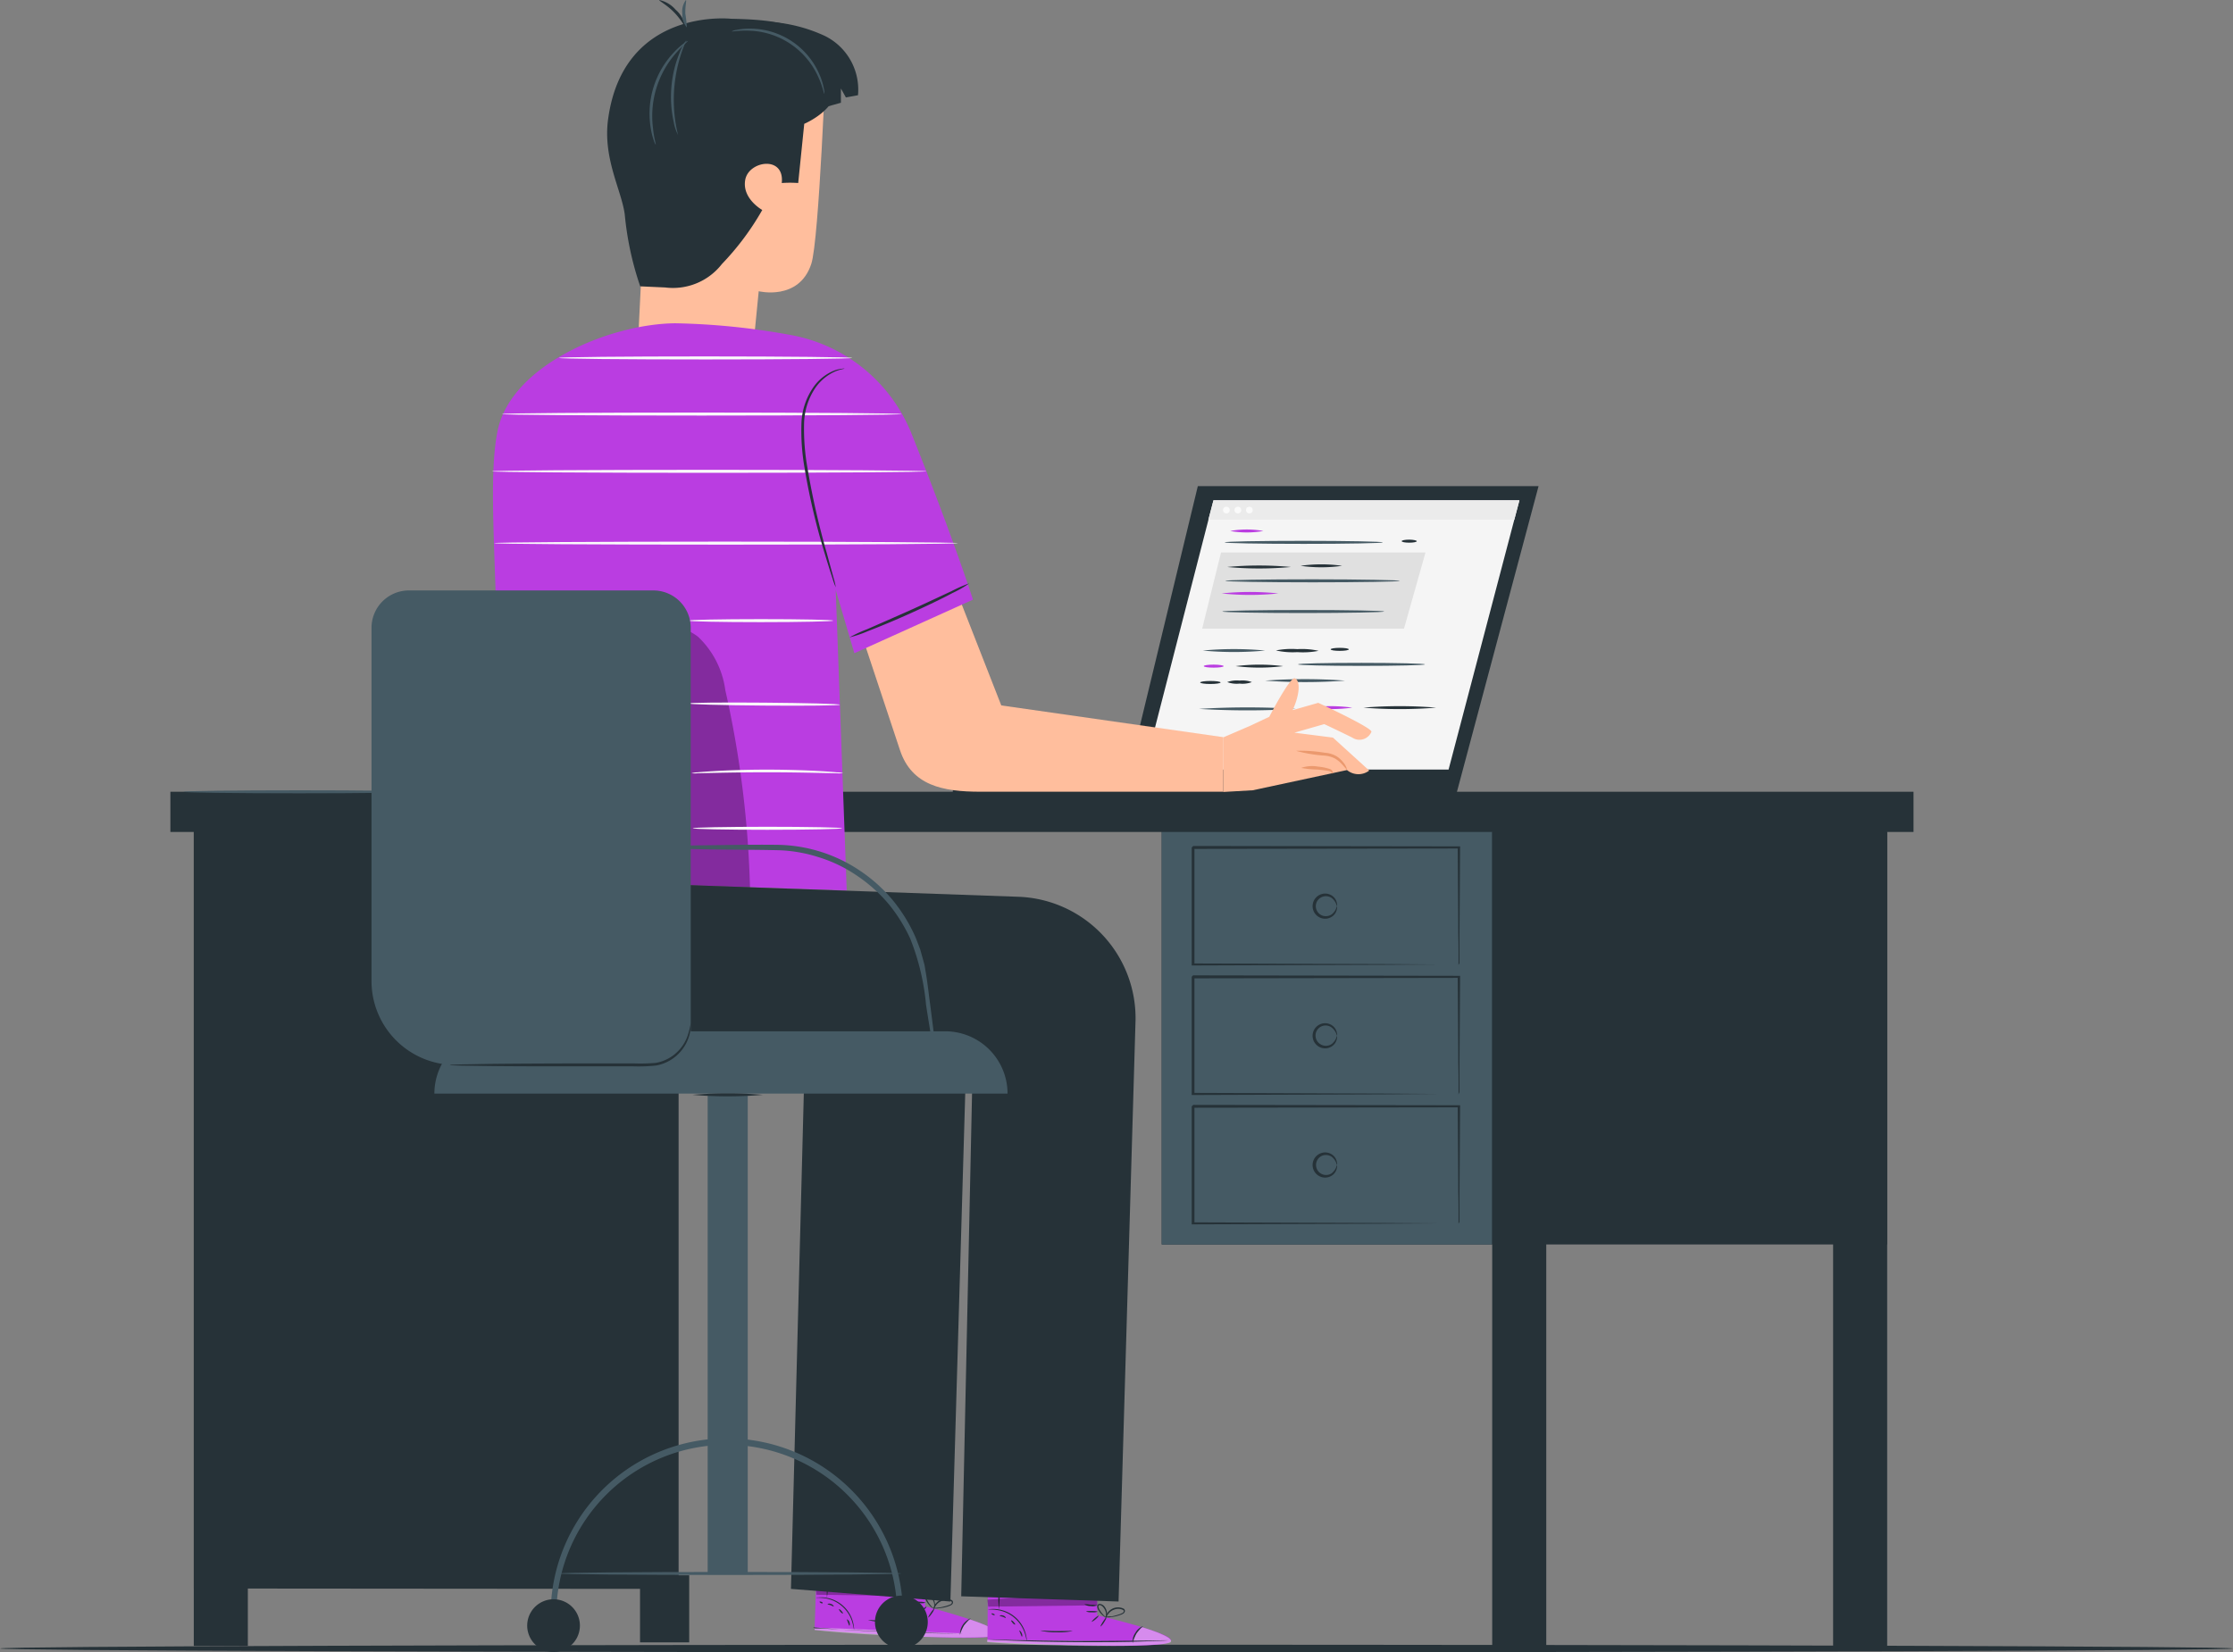 <svg xmlns="http://www.w3.org/2000/svg" width="147.714" height="109.321" viewBox="0 0 147.714 109.321"><rect x="0" y="0" width="147.714" height="109.321" fill="#808080" stroke="none"/><defs><style>.a{fill:#263238;}.b{fill:#f5f5f5;}.c{fill:#e0e0e0;}.d{fill:#455a64;}.e{fill:#ba3de1;}.f{fill:#ebebeb;}.g{fill:#fafafa;}.h{opacity:0.4;}.i{fill:#fff;}.j{opacity:0.3;}.k{fill:#ffbe9d;}.l{fill:#eb996e;}</style></defs><g transform="translate(-858.039 -331.724)"><path class="a" d="M1005.753,440.8c0,.144-33.075.25-73.857.25s-73.857-.106-73.857-.25,33.067-.25,73.87-.25S1005.753,440.66,1005.753,440.8Z"></path><rect class="a" width="3.253" height="4.438" transform="translate(900.377 435.957)"></rect><rect class="a" width="28.863" height="1.405" transform="translate(921.069 382.771)"></rect><path class="a" d="M954.4,384.177l5.416-20.288h-22.54l-4.9,20.288Z"></path><path class="b" d="M933.729,382.644h20.134l4.685-17.818H938.309Z"></path><path class="c" d="M938.811,368.277l-1.248,5.045h13.35l1.424-5.045Z"></path><path class="d" d="M949.512,367.61c0,.056-2.339.1-5.228.1s-5.228-.041-5.228-.1,2.339-.1,5.228-.1S949.512,367.558,949.512,367.61Z"></path><path class="a" d="M943.436,369.24a22.836,22.836,0,0,1-4.216,0A22.836,22.836,0,0,1,943.436,369.24Z"></path><path class="a" d="M946.818,369.162a9.7,9.7,0,0,1-2.744,0A9.7,9.7,0,0,1,946.818,369.162Z"></path><path class="d" d="M950.636,370.155c0,.056-2.582.1-5.768.1s-5.768-.045-5.768-.1,2.582-.1,5.768-.1S950.636,370.11,950.636,370.155Z"></path><path class="e" d="M942.6,370.99a17.92,17.92,0,0,1-3.748,0A17.924,17.924,0,0,1,942.6,370.99Z"></path><path class="d" d="M949.6,372.186c0,.052-2.4.1-5.348.1s-5.352-.045-5.352-.1,2.4-.1,5.352-.1S949.6,372.13,949.6,372.186Z"></path><path class="d" d="M941.728,374.769a22.012,22.012,0,0,1-4.123,0A22.012,22.012,0,0,1,941.728,374.769Z"></path><path class="a" d="M945.265,374.788a5.442,5.442,0,0,1-1.413.086,5.055,5.055,0,0,1-1.409-.112,5.357,5.357,0,0,1,1.413-.086A5.015,5.015,0,0,1,945.265,374.788Z"></path><path class="a" d="M947.263,374.69c0,.056-.27.1-.6.1s-.6-.041-.6-.1.27-.1.6-.1S947.263,374.633,947.263,374.69Z"></path><path class="e" d="M938.984,375.8c0,.056-.3.1-.66.1s-.656-.041-.656-.1.3-.1.656-.1S938.984,375.751,938.984,375.8Z"></path><path class="a" d="M942.919,375.8a12.7,12.7,0,0,1-3.141,0A12.7,12.7,0,0,1,942.919,375.8Z"></path><path class="d" d="M952.3,375.683c0,.056-1.874.1-4.194.1s-4.2-.041-4.2-.1,1.874-.1,4.2-.1S952.3,375.631,952.3,375.683Z"></path><path class="a" d="M938.781,376.882c0,.052-.3.1-.675.1s-.675-.045-.675-.1.3-.1.675-.1S938.781,376.823,938.781,376.882Z"></path><path class="a" d="M940.85,376.856a1.744,1.744,0,0,1-.813.1,1.776,1.776,0,0,1-.817-.1,1.831,1.831,0,0,1,.817-.1A1.787,1.787,0,0,1,940.85,376.856Z"></path><path class="d" d="M947.015,376.759a35.9,35.9,0,0,1-5.288,0A35.9,35.9,0,0,1,947.015,376.759Z"></path><path class="d" d="M943.754,378.629a52.56,52.56,0,0,1-6.4,0A52.56,52.56,0,0,1,943.754,378.629Z"></path><path class="e" d="M947.492,378.546a10.831,10.831,0,0,1-2.9,0A10.831,10.831,0,0,1,947.492,378.546Z"></path><path class="a" d="M953.042,378.546a29.734,29.734,0,0,1-4.812,0A29.734,29.734,0,0,1,953.042,378.546Z"></path><path class="a" d="M951.761,367.531c0,.056-.225.1-.5.1s-.5-.041-.5-.1.225-.1.5-.1S951.761,367.486,951.761,367.531Z"></path><path class="e" d="M941.608,366.857a6.192,6.192,0,0,1-2.189,0A6.192,6.192,0,0,1,941.608,366.857Z"></path><path class="f" d="M958.211,366.108H937.972l.341-1.282h20.239Z"></path><circle class="g" cx="0.221" cy="0.221" r="0.221" transform="translate(938.943 365.253)"></circle><circle class="g" cx="0.221" cy="0.221" r="0.221" transform="translate(939.703 365.253)"></circle><circle class="g" cx="0.221" cy="0.221" r="0.221" transform="translate(940.464 365.253)"></circle><rect class="a" width="47.988" height="28.001" transform="translate(934.887 386.065)"></rect><rect class="d" width="21.862" height="28.001" transform="translate(934.887 386.065)"></rect><path class="a" d="M954.522,395.574a.564.564,0,0,1,0-.142v-.409c0-.375,0-.888-.019-1.555,0-1.353-.022-3.287-.037-5.671l.071.071-17.585.026.1-.1h0v7.769l-.09-.09,12.6.041,3.658.026h.041l-3.639.022-12.657.045h-.094V387.8h0l.1-.1,17.585.026h.071v.071c-.019,2.4-.03,4.351-.041,5.712v1.948A.734.734,0,0,0,954.522,395.574Z"></path><path class="a" d="M946.476,391.687a.972.972,0,0,0-.337-.54.681.681,0,0,0-.633-.079.667.667,0,0,0-.427.618.677.677,0,0,0,.427.618.7.7,0,0,0,.633-.082,1,1,0,0,0,.337-.54.285.285,0,0,1,0,.191.752.752,0,0,1-.266.457.814.814,0,0,1-.78.139.832.832,0,0,1,0-1.574.814.814,0,0,1,.78.135.749.749,0,0,1,.266.457C946.513,391.619,946.487,391.687,946.476,391.687Z"></path><path class="a" d="M954.523,404.138a.712.712,0,0,1,0-.146v-.409c0-.375,0-.888-.019-1.555,0-1.349-.022-3.283-.038-5.671l.071.071-17.585.03.1-.1h0v7.773l-.09-.094,12.6.045,3.658.026h.041l-3.639.026-12.657.045h-.094v-7.818h0c-.023,0,.184-.187.1-.1l17.585.03h.071v.052c-.019,2.406-.03,4.355-.041,5.716v1.934A.548.548,0,0,0,954.523,404.138Z"></path><path class="a" d="M946.476,400.248a1,1,0,0,0-.337-.528.666.666,0,1,0-.791,1.071.675.675,0,0,0,.158.087.683.683,0,0,0,.633-.079.985.985,0,0,0,.337-.54.285.285,0,0,1,0,.191.752.752,0,0,1-.266.457.814.814,0,0,1-.78.139.832.832,0,0,1,0-1.574.812.812,0,0,1,.78.139.749.749,0,0,1,.266.457C946.513,400.18,946.487,400.248,946.476,400.248Z"></path><path class="a" d="M954.522,412.7a.564.564,0,0,1,0-.142v-.409c0-.375,0-.888-.019-1.555,0-1.353-.022-3.287-.037-5.671l.071.071-17.585.026.1-.1h0v7.773l-.09-.09,12.6.041,3.658.026h.041l-3.639.022-12.657.045h-.094v-7.807h0l.1-.1,17.585.026h.071v.071c-.019,2.4-.03,4.351-.041,5.712v1.938A.337.337,0,0,0,954.522,412.7Z"></path><path class="a" d="M946.476,408.811a.972.972,0,0,0-.337-.54.681.681,0,0,0-.633-.079.665.665,0,0,0,.488,1.237.657.657,0,0,0,.145-.079,1,1,0,0,0,.337-.54.285.285,0,0,1,0,.191.752.752,0,0,1-.266.457.814.814,0,0,1-.78.139.832.832,0,0,1,0-1.574.814.814,0,0,1,.78.135.749.749,0,0,1,.266.457C946.513,408.74,946.487,408.811,946.476,408.811Z"></path><path class="a" d="M902.929,436.857l-32.071-.026V386.065h32.071Z"></path><rect class="a" width="115.309" height="2.661" transform="translate(869.31 384.112)"></rect><rect class="a" width="3.576" height="53.858" transform="translate(870.858 386.773)"></rect><rect class="a" width="3.576" height="53.873" transform="translate(979.3 386.773)"></rect><rect class="a" width="3.576" height="53.873" transform="translate(956.749 386.773)"></rect><path class="d" d="M885.523,384.115c0,.052-3.437.1-7.676.1s-7.676-.045-7.676-.1,3.437-.1,7.676-.1S885.523,384.056,885.523,384.115Z"></path><path class="e" d="M919.24,438.008l.09-3.849-7.215-.217-.191,5.622.446.041c1.986.172,10.119.727,11.457.375C925.327,439.574,919.24,438.008,919.24,438.008Z"></path><g class="h"><path class="i" d="M922.208,438.881s2.133.682,1.852,1.031-8.515.09-12.136-.337v-.161l9.606.375S921.777,438.885,922.208,438.881Z"></path></g><path class="a" d="M911.826,439.406h.124l.375.034,1.308.1c1.106.075,2.624.154,4.325.21s3.223.067,4.333.064h0c-1.106,0-2.624-.037-4.329-.09s-3.219-.124-4.325-.184l-1.312-.067h-.375Z"></path><path class="a" d="M921.538,439.9a2.888,2.888,0,0,1,.266-.618,3.081,3.081,0,0,1,.461-.487A1.17,1.17,0,0,0,921.538,439.9Z"></path><path class="a" d="M919.442,438.757a.967.967,0,0,0,.236-.27.825.825,0,0,0,.165-.319c-.019-.011-.127.1-.236.27S919.423,438.742,919.442,438.757Z"></path><path class="a" d="M918.868,438.431a1.128,1.128,0,0,0,.259-.165c.127-.109.217-.21.2-.229s-.131.056-.259.165S918.853,438.412,918.868,438.431Z"></path><path class="a" d="M918.52,437.738a.924.924,0,0,0,.375.06.822.822,0,0,0,.375-.03.92.92,0,0,0-.375-.06A.813.813,0,0,0,918.52,437.738Z"></path><path class="a" d="M918.4,437.254a.774.774,0,0,0,.416.135.753.753,0,0,0,.435-.045,1.969,1.969,0,0,0-.427-.041A1.888,1.888,0,0,0,918.4,437.254Z"></path><path class="a" d="M919.708,438.135a1.372,1.372,0,0,0,.461,0,2.918,2.918,0,0,0,.5-.094,1.444,1.444,0,0,0,.285-.109.242.242,0,0,0,.12-.139.179.179,0,0,0-.064-.187.854.854,0,0,0-1.061.214.869.869,0,0,0-.161.307.323.323,0,0,0,0,.124,1.322,1.322,0,0,1,.225-.375.82.82,0,0,1,.4-.244.748.748,0,0,1,.555.052c.071.056.037.142-.045.191a1.628,1.628,0,0,1-.262.1,3.457,3.457,0,0,1-.483.112C919.9,438.124,919.708,438.12,919.708,438.135Z"></path><path class="a" d="M919.824,438.161a.454.454,0,0,0,.064-.319.746.746,0,0,0-.116-.345.464.464,0,0,0-.375-.247.184.184,0,0,0-.15.21.53.53,0,0,0,.075.21,1.3,1.3,0,0,0,.21.285.723.723,0,0,0,.259.2,2.859,2.859,0,0,1-.214-.24,1.577,1.577,0,0,1-.184-.281c-.06-.1-.1-.277.019-.3s.229.112.3.206a.749.749,0,0,1,.124.307A1.5,1.5,0,0,1,919.824,438.161Z"></path><path class="a" d="M912.033,437.433c0,.019.21,0,.532.037a2.248,2.248,0,0,1,1.844,1.563,5.109,5.109,0,0,1,.12.521.359.359,0,0,0,0-.146,2.367,2.367,0,0,0-.067-.375,2.191,2.191,0,0,0-1.9-1.608,1.913,1.913,0,0,0-.4,0,.557.557,0,0,0-.135.007Z"></path><path class="a" d="M912.872,434.454a13.827,13.827,0,0,0-.109,1.48,13.4,13.4,0,0,0-.019,1.5,13.339,13.339,0,0,0,.109-1.48A12.312,12.312,0,0,0,912.872,434.454Z"></path><path class="a" d="M915.469,438.918a4.04,4.04,0,0,0,1.049.139,4.205,4.205,0,0,0,1.057-.052c0-.026-.472,0-1.053-.034S915.473,438.9,915.469,438.918Z"></path><path class="a" d="M914.056,438.874s.034.1.079.21.067.21.094.206.041-.112,0-.236S914.071,438.859,914.056,438.874Z"></path><path class="a" d="M913.532,438.2a.48.48,0,0,0,.1.172c.071.079.146.127.165.109s-.026-.09-.1-.169S913.562,438.18,913.532,438.2Z"></path><path class="a" d="M912.782,437.869c0,.026.1.026.206.067s.18.1.2.082-.038-.116-.169-.165S912.782,437.842,912.782,437.869Z"></path><path class="a" d="M912.25,437.708c0,.022.034.06.09.086s.116.026.124,0-.03-.064-.09-.086S912.261,437.685,912.25,437.708Z"></path><g class="j"><path d="M912.047,437.243l7.211.1.015-.87-7.267.307Z"></path></g><path class="e" d="M930.619,438.607v-3.853l-7.219-.026-.041,5.622.446.03c1.99.116,10.119.457,11.465.06C936.747,440.009,930.619,438.607,930.619,438.607Z"></path><g class="h"><path class="i" d="M933.61,439.4s2.148.63,1.874.982-8.508.319-12.14,0v-.161l9.61.124S933.19,439.417,933.61,439.4Z"></path></g><path class="a" d="M923.246,440.2h.124l.356.022,1.312.064c1.106.045,2.624.086,4.329.094s3.223,0,4.333-.049l1.312-.049.356-.022h-.356l-1.312.019c-1.124,0-2.642.034-4.333.026s-3.219-.041-4.329-.067l-1.312-.038Z"></path><path class="a" d="M932.968,440.44a2.7,2.7,0,0,1,.247-.626,2.886,2.886,0,0,1,.45-.5.97.97,0,0,0-.525.457A.953.953,0,0,0,932.968,440.44Z"></path><path class="a" d="M930.843,439.35a1.052,1.052,0,0,0,.229-.277c.109-.165.172-.307.154-.322s-.124.112-.229.277S930.821,439.335,930.843,439.35Z"></path><path class="a" d="M930.258,439.038a1.177,1.177,0,0,0,.255-.169c.124-.109.214-.217.2-.236s-.131.06-.255.169S930.243,439.019,930.258,439.038Z"></path><path class="a" d="M929.891,438.356a.918.918,0,0,0,.375.049.867.867,0,0,0,.375-.037c0-.026-.165-.049-.375-.049S929.891,438.323,929.891,438.356Z"></path><path class="a" d="M929.768,437.873a.756.756,0,0,0,.42.124.688.688,0,0,0,.435-.056,2.539,2.539,0,0,0-.427-.03A2.357,2.357,0,0,0,929.768,437.873Z"></path><path class="a" d="M931.091,438.72a1.233,1.233,0,0,0,.461,0,2.377,2.377,0,0,0,.495-.109,1.269,1.269,0,0,0,.285-.112.258.258,0,0,0,.116-.146.184.184,0,0,0-.071-.184.85.85,0,0,0-1.053.244.936.936,0,0,0-.154.307.272.272,0,0,0,0,.127,1.294,1.294,0,0,1,.214-.375.854.854,0,0,1,.4-.259.723.723,0,0,1,.551.041c.075.056.045.142-.037.191a1.338,1.338,0,0,1-.259.109,3.6,3.6,0,0,1-.48.124A1.938,1.938,0,0,0,931.091,438.72Z"></path><path class="a" d="M931.211,438.745a.481.481,0,0,0,.052-.322.749.749,0,0,0-.124-.341.47.47,0,0,0-.375-.236.18.18,0,0,0-.142.211v0a.513.513,0,0,0,.079.206,1.4,1.4,0,0,0,.217.281c.142.142.259.2.262.187s-.09-.082-.217-.229a1.876,1.876,0,0,1-.2-.281c-.064-.1-.1-.274,0-.292s.232.1.3.2a.748.748,0,0,1,.131.3,1.833,1.833,0,0,1,.008.315Z"></path><path class="a" d="M923.4,438.225a2.7,2.7,0,0,1,.532.022,2.279,2.279,0,0,1,1.162.483,2.309,2.309,0,0,1,.723,1.031c.109.307.12.517.135.513a.513.513,0,0,0,0-.146,2.23,2.23,0,0,0-2.41-1.934C923.449,438.206,923.4,438.217,923.4,438.225Z"></path><path class="a" d="M924.161,435.223a12.728,12.728,0,0,0-.067,1.5,11.919,11.919,0,0,0,.019,1.5,13.652,13.652,0,0,0,.067-1.5A11.919,11.919,0,0,0,924.161,435.223Z"></path><path class="a" d="M926.874,439.619a4.1,4.1,0,0,0,1.053.109,4.164,4.164,0,0,0,1.057-.082c0-.023-.476,0-1.057,0S926.874,439.593,926.874,439.619Z"></path><path class="a" d="M925.458,439.608c.025.071.054.141.086.21.045.109.075.206.1.2s.037-.112-.019-.236S925.477,439.593,925.458,439.608Z"></path><path class="a" d="M924.926,438.945c-.019,0,.03.09.1.169s.146.124.165.1-.03-.09-.1-.169S924.948,438.926,924.926,438.945Z"></path><path class="a" d="M924.168,438.637c0,.026.1.026.206.064s.184.094.2.079-.041-.116-.172-.161S924.161,438.615,924.168,438.637Z"></path><path class="a" d="M923.625,438.491c0,.022.034.06.094.086s.116.022.124,0-.034-.06-.094-.082S923.651,438.466,923.625,438.491Z"></path><g class="j"><path d="M923.411,438.03l7.211-.086-.008-.87-7.26.5Z"></path></g><path class="k" d="M914.682,372.655l2.89,8.7c.78,2.35,2.833,2.755,5.311,2.755h16.075V380.5l-14.684-2.1-3.5-8.943Z"></path><path class="k" d="M940.727,379.754l1.274-.6s1.375-2.657,1.69-2.549.409.888-.142,2.106l1.694-.483s3.673,1.7,3.512,1.926a.857.857,0,0,1-1.127.448.843.843,0,0,1-.136-.073c-.8-.4-1.852-.892-1.852-.892l-1.979.566,2.552.326,2.4,2.181a1.178,1.178,0,0,1-1.469-.034l-6.237,1.338-1.953.112v-3.609Z"></path><path class="l" d="M947.147,382.662c-.026,0-.142-.169-.375-.412a1.887,1.887,0,0,0-.453-.352,1.844,1.844,0,0,0-.675-.176,9.455,9.455,0,0,1-1.874-.319,9.444,9.444,0,0,1,1.9.127,1.806,1.806,0,0,1,.75.214,1.712,1.712,0,0,1,.469.416A1.078,1.078,0,0,1,947.147,382.662Z"></path><path class="l" d="M946.172,382.909c-.026,0-.045-.127-.217-.165s-.465-.067-.75-.1a6.693,6.693,0,0,1-1.094-.109,2.191,2.191,0,0,1,1.124-.086,3.427,3.427,0,0,1,.783.161.306.306,0,0,1,.187.2C946.206,382.883,946.184,382.913,946.172,382.909Z"></path><path class="k" d="M901.108,336.874l-.873,17.683,7.573.71.42-4.273s2.669.66,3.478-1.81c.521-1.578.982-13.939.982-13.939Z"></path><path class="a" d="M913.34,337.293c.21,1.657-2.1,2.624-2.1,2.624l-.4,3.917a7.584,7.584,0,0,0-1.087,0c.2-1.836-2.174-1.477-2.414-.225s1.124,2.009,1.124,2.009a17.9,17.9,0,0,1-2.672,3.579,4.1,4.1,0,0,1-3.748,1.548l-1.653-.075a20.6,20.6,0,0,1-1.023-4.752c-.206-1.6-1.462-3.71-1.1-6.319,1.012-7.417,8.118-6.634,8.118-6.634C910.091,333.043,912.853,333.455,913.34,337.293Z"></path><path class="a" d="M907.91,333.156a10.243,10.243,0,0,1,4.677.937,3.96,3.96,0,0,1,2.208,3.932l-.8.146-.33-.592v.944l-1.409.394A10.325,10.325,0,0,0,911,335.5"></path><path class="d" d="M901.411,341.292a.944.944,0,0,1-.124-.277,4.755,4.755,0,0,1-.2-.806,5.892,5.892,0,0,1,1.578-5.071,4.55,4.55,0,0,1,.618-.551.907.907,0,0,1,.262-.161c.019.026-.326.285-.78.8a6.311,6.311,0,0,0-1.532,4.962C901.3,340.876,901.445,341.281,901.411,341.292Z"></path><path class="d" d="M902.9,340.674a3.092,3.092,0,0,1-.3-.907,7.565,7.565,0,0,1-.146-2.3,7.648,7.648,0,0,1,.54-2.249,3.066,3.066,0,0,1,.453-.843,9.783,9.783,0,0,0-.551,6.3Z"></path><path class="d" d="M912.573,337.931c-.037,0-.1-.457-.409-1.124a5.17,5.17,0,0,0-4.524-3.051c-.75-.034-1.2.079-1.2.045a.975.975,0,0,1,.315-.1,4.313,4.313,0,0,1,.892-.082,5,5,0,0,1,4.647,3.145,4.329,4.329,0,0,1,.251.858A.919.919,0,0,1,912.573,337.931Z"></path><path class="a" d="M901.647,331.724a1.959,1.959,0,0,1,1.087.645,1.929,1.929,0,0,1,.637,1.091c-.052.022-.3-.48-.776-.956S901.621,331.78,901.647,331.724Z"></path><path class="d" d="M903.413,331.731c.056.019-.06.416-.037.907a8.211,8.211,0,0,1,.1.9,1.267,1.267,0,0,1-.3-.892,1.253,1.253,0,0,1,.232-.914Z"></path><path class="e" d="M913.322,370.759l1.233,4.186L922.4,371.4c-.281-.877-1.582-4.782-4.063-10.981a10.656,10.656,0,0,0-8.137-6.555,46.6,46.6,0,0,0-7.5-.75c-4.4.049-10.869,2.8-11.746,7.121-.667,3.291-.026,9.1-.026,16.165l.573,13.493,22.548.75Z"></path><g class="j"><path d="M890.947,373.278c2.743.562,5.558,0,8.354-.169,1.694-.1,3.576-.285,4.917.75a5.952,5.952,0,0,1,1.8,3.527,67.127,67.127,0,0,1,1.642,13.47l-13.571.825Z"></path></g><path class="g" d="M917.681,359.121c0,.056-5.922.1-13.223.1s-13.219-.041-13.219-.1,5.918-.1,13.219-.1S917.681,359.069,917.681,359.121Z"></path><path class="g" d="M919.326,362.91c0,.052-6.439.1-14.373.1s-14.373-.045-14.373-.1,6.431-.1,14.373-.1S919.326,362.858,919.326,362.91Z"></path><path class="g" d="M921.4,367.662c0,.056-6.866.1-15.336.1s-15.337-.041-15.337-.1,6.866-.1,15.337-.1S921.4,367.61,921.4,367.662Z"></path><path class="g" d="M913.156,372.79c0,.052-2.148.1-4.79.1s-4.794-.045-4.794-.1,2.144-.1,4.794-.1S913.156,372.734,913.156,372.79Z"></path><path class="g" d="M913.595,378.355c0,.052-2.249.079-5.015.056s-5.015-.082-5.015-.139,2.249-.079,5.015-.056S913.595,378.292,913.595,378.355Z"></path><path class="g" d="M913.813,382.872a1.529,1.529,0,0,1-.394.019l-1.076-.022c-.907-.019-2.159-.045-3.542-.045s-2.624.022-3.542.041l-1.076.022a1.575,1.575,0,0,1-.4,0,1.464,1.464,0,0,1,.394-.06c.251-.026.618-.052,1.072-.079.907-.056,2.163-.1,3.549-.1s2.642.049,3.546.1c.453.026.821.056,1.076.082A1.627,1.627,0,0,1,913.813,382.872Z"></path><path class="g" d="M913.742,386.529c0,.052-2.211.1-4.94.1s-4.936-.045-4.936-.1,2.208-.1,4.936-.1S913.742,386.473,913.742,386.529Z"></path><path class="g" d="M914.412,355.407c0,.056-4.34.1-9.692.1s-9.7-.041-9.7-.1,4.34-.1,9.7-.1S914.412,355.355,914.412,355.407Z"></path><path class="a" d="M913.906,356.111c0,.022-.225.034-.6.18a3.166,3.166,0,0,0-1.3,1.053,4.4,4.4,0,0,0-.776,2.35,14.8,14.8,0,0,0,.24,3.088,50.284,50.284,0,0,0,1.259,5.528c.184.678.337,1.237.453,1.66a4.471,4.471,0,0,1,.146.615,3.585,3.585,0,0,1-.217-.592c-.127-.375-.307-.948-.517-1.645a43.454,43.454,0,0,1-1.312-5.536,14.558,14.558,0,0,1-.225-3.133,4.448,4.448,0,0,1,.847-2.417,3.06,3.06,0,0,1,1.383-1.042,2.27,2.27,0,0,1,.461-.1A.524.524,0,0,1,913.906,356.111Z"></path><path class="a" d="M922.156,370.324a7.309,7.309,0,0,1-1.106.637c-.7.375-1.675.843-2.77,1.338s-2.1.907-2.833,1.188a7.758,7.758,0,0,1-1.207.409,8.632,8.632,0,0,1,1.154-.536c.72-.315,1.717-.75,2.807-1.237s2.073-.956,2.785-1.286a9.412,9.412,0,0,1,1.169-.513Z"></path><path class="a" d="M898.465,390.109l26.94.952a8.038,8.038,0,0,1,7.751,8.155l-1.124,38.476-10.408-.345.776-36.025-23.938-.63Z"></path><path class="a" d="M887.337,390.109l26.944.952a8.038,8.038,0,0,1,7.751,8.155l-1.124,38.476-10.547-.836.922-35.534-23.938-.63Z"></path><rect class="d" width="2.65" height="31.749" transform="translate(904.852 404.085)"></rect><path class="d" d="M882.615,373.266v23.372a5.551,5.551,0,0,0,5.551,5.551h15.565V373.266a2.473,2.473,0,0,0-2.474-2.474H885.089A2.474,2.474,0,0,0,882.615,373.266Z"></path><path class="d" d="M924.674,404.085h-37.9a4.123,4.123,0,0,1,4.123-4.123h29.668a4.123,4.123,0,0,1,4.123,4.123Z"></path><path class="a" d="M903.731,399.426a1.081,1.081,0,0,1,0,.18,2.366,2.366,0,0,1-.064.51,2.8,2.8,0,0,1-2.219,2.11,10.892,10.892,0,0,1-1.5.056h-3.407c-2.417,0-4.606,0-6.188-.022l-1.874-.026-.51-.019a1.1,1.1,0,0,1-.18-.019.577.577,0,0,1,.18-.023l.51-.019,1.874-.034c1.582-.019,3.77-.03,6.188-.034h3.4a11.872,11.872,0,0,0,1.473-.034,2.711,2.711,0,0,0,1.147-.487,2.75,2.75,0,0,0,1.023-1.5A5.375,5.375,0,0,0,903.731,399.426Z"></path><path class="a" d="M908.5,404.168a27.781,27.781,0,0,1-4.651,0A27.781,27.781,0,0,1,908.5,404.168Z"></path><path class="d" d="M920.03,402.395a6.337,6.337,0,0,1-.232-1.124c-.127-.72-.3-1.765-.5-3.055a15.657,15.657,0,0,0-1.053-4.4,10.667,10.667,0,0,0-1.4-2.249,10.221,10.221,0,0,0-2.114-1.9,9.364,9.364,0,0,0-2.564-1.233,9.663,9.663,0,0,0-2.624-.453c-1.713-.038-3.279-.03-4.584-.056s-2.365-.037-3.1-.06a6.14,6.14,0,0,1-1.124-.079,6.314,6.314,0,0,1,1.124-.075c.731-.022,1.788-.045,3.1-.06s2.856-.049,4.6-.026a10.017,10.017,0,0,1,5.382,1.72,10.2,10.2,0,0,1,2.189,1.983,10.712,10.712,0,0,1,1.443,2.346c.086.2.157.4.236.6l.112.3c.026.1.056.2.082.3.056.2.112.4.165.592s.071.393.109.585c.131.768.2,1.473.292,2.125.165,1.293.3,2.346.375,3.07A6.325,6.325,0,0,1,920.03,402.395Z"></path><path class="d" d="M917.767,438.7h-.375a11.277,11.277,0,0,0-22.553-.212v.212h-.373a11.651,11.651,0,0,1,23.3-.306q0,.153,0,.306Z"></path><path class="a" d="M896.4,439.29a1.743,1.743,0,1,1-.51-1.236A1.743,1.743,0,0,1,896.4,439.29Z"></path><path class="a" d="M919.412,439.049a1.747,1.747,0,1,1-1.747-1.747,1.747,1.747,0,0,1,1.747,1.747Z"></path><path class="d" d="M917.654,435.836c0,.056-5.071.1-11.322.1s-11.322-.045-11.322-.1,5.067-.1,11.322-.1S917.654,435.781,917.654,435.836Z"></path></g></svg>